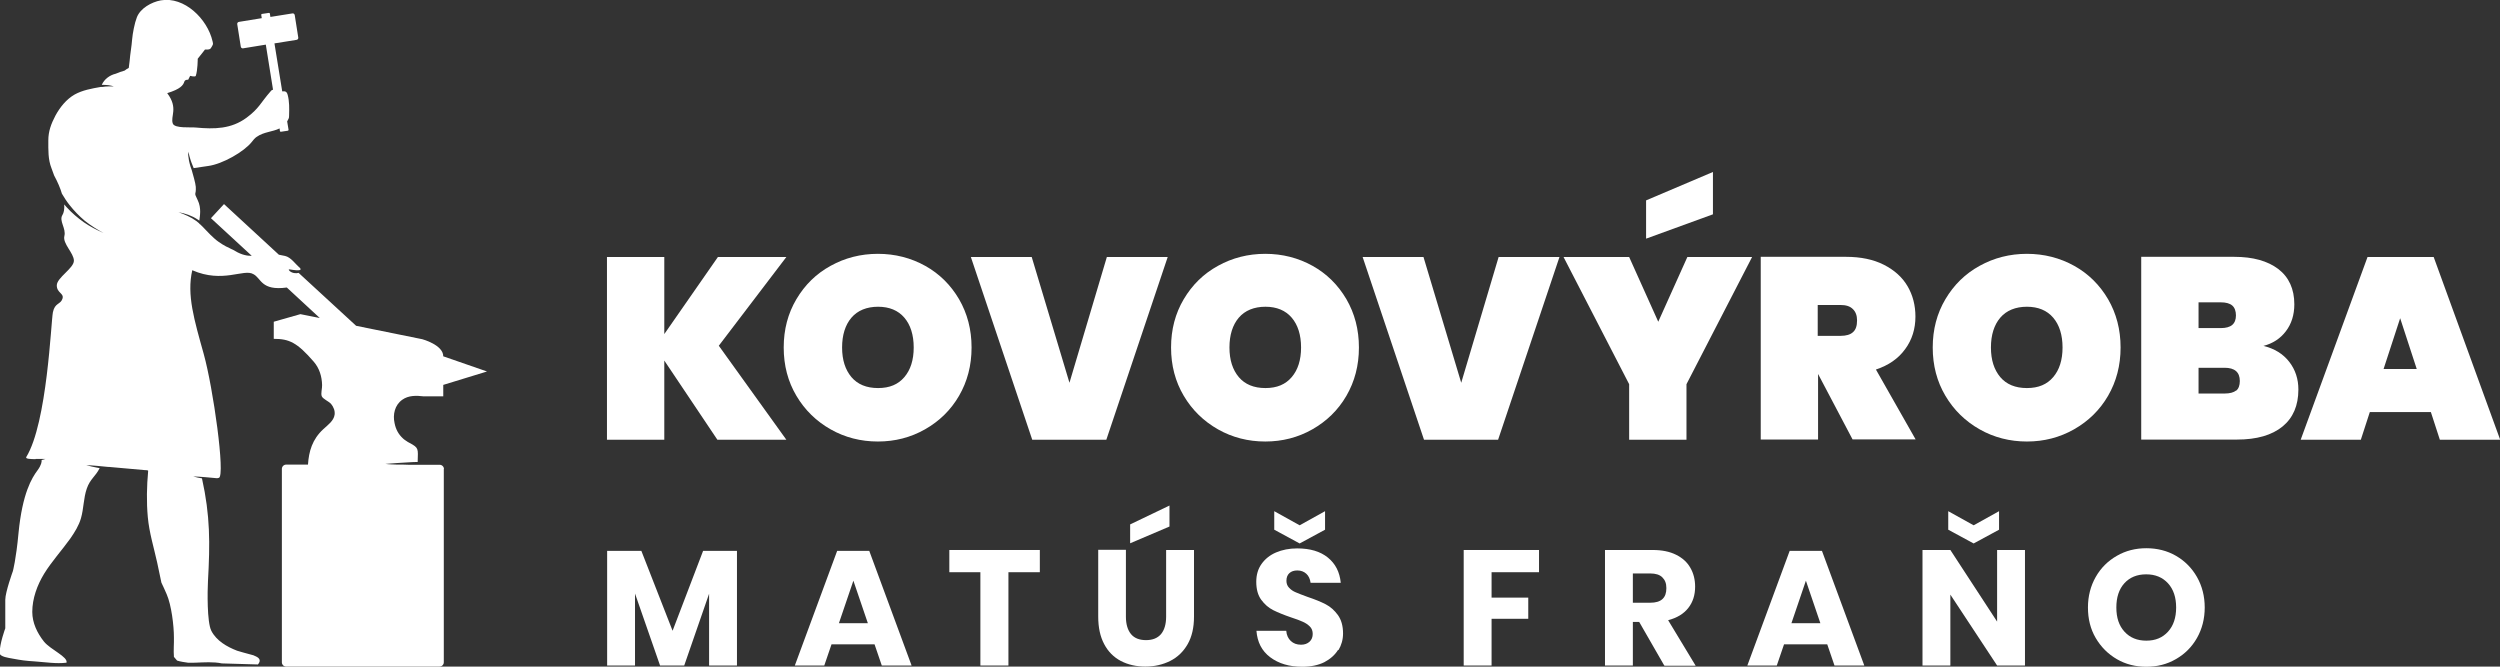 <?xml version="1.0" encoding="UTF-8"?>
<svg id="Layer_2" data-name="Layer 2" xmlns="http://www.w3.org/2000/svg" viewBox="0 0 141.73 37.79">
  <rect x="0" y="0" width="141.73" height="37.79" fill="#333333" stroke="none"/>
  <defs>
    <style>
      .cls-1 {
        fill: #fff;
      }
    </style>
  </defs>
  <g id="Layer_1-2" data-name="Layer 1">
    <g>
      <g>
        <path class="cls-1" d="M40.75,19.6l3.83,5.33h-3.91l-3.01-4.49v4.49h-3.25v-10.36h3.25v4.37l3.04-4.37h3.88l-3.83,5.03Z"/>
        <path class="cls-1" d="M52.45,15.07c.81.45,1.45,1.09,1.92,1.89.47.81.71,1.72.71,2.74s-.24,1.93-.71,2.74c-.47.81-1.12,1.44-1.93,1.9-.81.46-1.7.69-2.67.69s-1.87-.23-2.68-.69c-.81-.46-1.46-1.09-1.94-1.9-.48-.81-.72-1.72-.72-2.74s.24-1.93.72-2.74c.48-.81,1.12-1.44,1.94-1.89.81-.45,1.71-.68,2.68-.68s1.87.23,2.68.68ZM48.27,18.01c-.35.41-.53.98-.53,1.69s.18,1.26.53,1.68c.35.41.85.62,1.51.62s1.14-.21,1.49-.62c.35-.41.53-.97.53-1.68s-.18-1.28-.53-1.69c-.35-.41-.85-.62-1.49-.62s-1.16.21-1.51.62Z"/>
        <path class="cls-1" d="M58.49,14.57l2.14,7.13,2.12-7.13h3.45l-3.48,10.36h-4.2l-3.48-10.36h3.45Z"/>
        <path class="cls-1" d="M74.41,15.07c.81.45,1.45,1.09,1.92,1.89.47.81.71,1.72.71,2.74s-.24,1.93-.71,2.74c-.47.81-1.12,1.44-1.93,1.9-.81.46-1.7.69-2.67.69s-1.87-.23-2.68-.69c-.81-.46-1.46-1.09-1.94-1.9-.48-.81-.72-1.72-.72-2.74s.24-1.93.72-2.74c.48-.81,1.12-1.44,1.94-1.89.81-.45,1.71-.68,2.68-.68s1.87.23,2.68.68ZM70.23,18.01c-.35.41-.53.98-.53,1.69s.18,1.26.53,1.68c.35.41.85.62,1.51.62s1.14-.21,1.49-.62c.35-.41.53-.97.53-1.68s-.18-1.28-.53-1.69c-.35-.41-.85-.62-1.49-.62s-1.16.21-1.51.62Z"/>
        <path class="cls-1" d="M80.7,14.57l2.14,7.13,2.12-7.13h3.45l-3.48,10.36h-4.2l-3.48-10.36h3.45Z"/>
        <path class="cls-1" d="M99.33,14.57l-3.72,7.21v3.15h-3.25v-3.15l-3.72-7.21h3.72l1.65,3.67,1.65-3.67h3.66ZM97.11,12.15l-3.79,1.38v-2.17l3.79-1.61v2.4Z"/>
        <path class="cls-1" d="M105.03,24.92l-1.96-3.72v3.72h-3.25v-10.36h4.83c.84,0,1.56.15,2.15.45.59.3,1.04.7,1.34,1.21.3.51.45,1.09.45,1.73,0,.69-.19,1.31-.58,1.84-.39.54-.94.92-1.66,1.16l2.25,3.96h-3.57ZM103.06,19.04h1.29c.31,0,.55-.07.7-.21.16-.14.23-.36.23-.67,0-.27-.08-.49-.24-.64-.16-.16-.39-.23-.7-.23h-1.29v1.76Z"/>
        <path class="cls-1" d="M117.59,15.07c.81.45,1.45,1.09,1.92,1.89.47.81.71,1.72.71,2.74s-.24,1.93-.71,2.74c-.47.81-1.12,1.44-1.93,1.9-.81.46-1.7.69-2.67.69s-1.87-.23-2.68-.69c-.81-.46-1.46-1.09-1.94-1.9-.48-.81-.72-1.72-.72-2.74s.24-1.93.72-2.74c.48-.81,1.12-1.44,1.94-1.89.81-.45,1.71-.68,2.68-.68s1.87.23,2.68.68ZM113.4,18.01c-.35.41-.53.98-.53,1.69s.18,1.26.53,1.68c.35.41.85.62,1.51.62s1.14-.21,1.49-.62c.35-.41.53-.97.53-1.68s-.18-1.28-.53-1.69c-.35-.41-.85-.62-1.49-.62s-1.16.21-1.51.62Z"/>
        <path class="cls-1" d="M129.78,20.51c.35.45.52.98.52,1.57,0,.91-.3,1.61-.9,2.1s-1.46.74-2.58.74h-5.43v-10.36h5.28c1.05,0,1.88.23,2.49.69.6.46.91,1.13.91,2,0,.6-.16,1.11-.48,1.53s-.74.69-1.27.83c.62.15,1.11.45,1.46.9ZM124.64,18.6h1.26c.29,0,.51-.06.65-.18.14-.12.21-.3.21-.54s-.07-.44-.21-.56c-.14-.12-.36-.18-.65-.18h-1.26v1.46ZM126.77,22.15c.14-.11.21-.3.21-.55,0-.5-.29-.75-.86-.75h-1.48v1.46h1.48c.29,0,.51-.06.65-.17Z"/>
        <path class="cls-1" d="M137.8,23.36h-3.45l-.51,1.57h-3.41l3.79-10.36h3.75l3.77,10.36h-3.42l-.51-1.57ZM137.01,20.92l-.94-2.88-.94,2.88h1.87Z"/>
      </g>
      <g>
        <path class="cls-1" d="M41.78,31.23v6.5h-1.58v-4.07l-1.41,4.07h-1.37l-1.42-4.08v4.08h-1.58v-6.5h1.94l1.77,4.53,1.73-4.53h1.93Z"/>
        <path class="cls-1" d="M49.6,36.53h-2.46l-.41,1.2h-1.67l2.4-6.5h1.82l2.4,6.5h-1.69l-.41-1.2ZM49.2,35.33l-.82-2.41-.82,2.41h1.64Z"/>
        <path class="cls-1" d="M58.95,31.18v1.26h-1.78v5.29h-1.59v-5.29h-1.76v-1.26h5.13Z"/>
        <path class="cls-1" d="M63.83,31.18v3.78c0,.43.1.76.29.99.19.23.48.34.85.34s.65-.11.85-.34c.19-.23.29-.56.29-.99v-3.78h1.58v3.78c0,.62-.12,1.14-.36,1.56s-.57.74-.99.95c-.42.21-.89.32-1.41.32s-.99-.11-1.39-.32c-.4-.21-.72-.53-.94-.95-.23-.43-.34-.95-.34-1.57v-3.78h1.57ZM66.3,29.85l-2.23.95v-1.07l2.23-1.07v1.2Z"/>
        <path class="cls-1" d="M75.86,36.84c-.18.29-.44.52-.78.7-.34.17-.76.26-1.25.26-.74,0-1.34-.18-1.82-.54-.48-.36-.73-.86-.78-1.5h1.69c.02.25.11.44.26.58.15.14.34.21.58.21.2,0,.36-.06.48-.17.12-.11.18-.26.18-.44,0-.17-.05-.31-.16-.42s-.24-.2-.4-.27-.38-.16-.67-.25c-.41-.14-.75-.28-1.01-.41-.26-.13-.49-.33-.68-.59-.19-.26-.28-.6-.28-1.02,0-.39.1-.73.3-1.01.2-.28.47-.5.82-.65.35-.15.75-.23,1.2-.23.73,0,1.31.17,1.74.52.43.35.67.82.73,1.43h-1.71c-.03-.22-.11-.39-.24-.51s-.3-.19-.51-.19c-.19,0-.34.05-.45.15s-.17.24-.17.44c0,.15.05.29.15.39.1.11.23.2.38.26.15.07.38.15.67.26.42.14.76.28,1.03.42.27.14.49.34.69.61.19.27.29.61.29,1.04,0,.35-.09.66-.26.95ZM75.12,30.03l-1.44.78-1.44-.78v-1.05l1.44.8,1.44-.8v1.05Z"/>
        <path class="cls-1" d="M87.25,31.18v1.26h-2.69v1.44h2.08v1.2h-2.08v2.65h-1.58v-6.55h4.27Z"/>
        <path class="cls-1" d="M94.35,37.73l-1.42-2.47h-.36v2.47h-1.58v-6.55h2.71c.52,0,.96.09,1.32.27.36.18.63.42.81.74.18.31.27.67.27,1.07,0,.48-.13.88-.39,1.21s-.64.56-1.14.69l1.56,2.58h-1.75ZM92.57,34.17h.98c.32,0,.55-.07.7-.21.15-.14.22-.34.22-.62s-.08-.46-.23-.61c-.15-.15-.38-.22-.69-.22h-.98v1.66Z"/>
        <path class="cls-1" d="M103.6,36.53h-2.46l-.41,1.2h-1.67l2.4-6.5h1.83l2.4,6.5h-1.69l-.41-1.2ZM103.2,35.33l-.82-2.41-.82,2.41h1.64Z"/>
        <path class="cls-1" d="M114.8,37.73h-1.58l-2.65-4.02v4.02h-1.58v-6.55h1.58l2.65,4.06v-4.06h1.58v6.55ZM113.33,30.03l-1.44.78-1.44-.78v-1.05l1.44.8,1.44-.8v1.05Z"/>
        <path class="cls-1" d="M123.36,31.51c.5.29.9.69,1.19,1.2s.44,1.09.44,1.73-.15,1.22-.44,1.73c-.29.51-.69.91-1.2,1.2-.5.29-1.06.43-1.67.43s-1.17-.14-1.67-.43c-.5-.29-.9-.69-1.2-1.2s-.44-1.09-.44-1.73.15-1.22.44-1.73.69-.91,1.2-1.2c.5-.29,1.06-.43,1.67-.43s1.18.14,1.68.43ZM120.44,33.06c-.31.34-.46.8-.46,1.38s.15,1.03.46,1.37c.31.34.72.51,1.24.51s.92-.17,1.23-.51c.31-.34.46-.8.46-1.37s-.15-1.03-.46-1.37c-.31-.34-.72-.51-1.24-.51s-.93.17-1.24.51Z"/>
      </g>
      <path class="cls-1" d="M25.16,26.58v10.97c0,.13-.11.24-.24.24h-8.7c-.13,0-.24-.11-.24-.24v-10.97c0-.13.11-.24.24-.24h1.24c.05-.75.24-1.43.87-2.01.26-.24.59-.47.64-.82.03-.22-.06-.44-.2-.61-.13-.15-.47-.28-.53-.44-.06-.15.03-.46.02-.63-.01-.48-.15-.95-.47-1.32-.95-1.1-1.4-1.3-2.27-1.3v-.97l1.51-.43,1.1.22-1.87-1.73c-1.47.2-1.44-.53-1.9-.76-.54-.32-1.73.54-3.46-.22-.32,1.4.11,2.81.65,4.75.54,1.94,1.23,6.9.86,7.02-.03,0-.06.02-.09.02h0s-.03,0-.04,0l-.33-.03-.33-.03c-.22-.02-.45-.03-.67-.04h0c.17.05.33.08.5.11.47,2.12.46,3.67.34,5.83-.03.55-.06,2.32.19,2.81.29.57.89.91,1.46,1.13.05.02.55.16.93.26.03.02.07.03.11.05.26.11.32.27.14.47l-2.04-.06c-.49-.1-1.01-.06-1.52-.04h-.04c-.2,0-.17.01-.37,0-.21-.03-.42-.06-.61-.12-.06-.07-.12-.14-.18-.21-.03-.38.01-.77,0-1.1,0-.67-.14-1.83-.41-2.45-.09-.22-.2-.44-.3-.66-.08-.38-.16-.76-.24-1.14-.19-.86-.45-1.69-.53-2.57-.08-.87-.06-1.75.02-2.63,0-.04-.21-.04-.21-.04l-2.02-.18h0s-.03,0-.05,0l-.31-.03-.31-.03c-.2-.02-.41-.03-.61-.04h0c.2.06.4.1.6.14l.16.03c-.24.48-.54.61-.73,1.16-.19.55-.17,1.13-.33,1.68-.12.42-.36.8-.61,1.16-.48.67-1.05,1.29-1.48,1.99-.39.64-.67,1.4-.67,2.16,0,.62.28,1.2.66,1.68.37.46,1.38.87,1.28,1.2-.59.07-1.17-.03-1.76-.07-.59-.04-.75-.06-1.34-.17-.14-.03-.69-.09-.69-.31,0-.54.32-1.4.32-1.4v-1.62c0-.43.43-1.62.43-1.62,0,0,.18-.65.32-2.16.22-2.27.76-3.13,1.08-3.56.22-.3.24-.49.23-.58.07-.02.14-.03.21-.06h0c-.12-.01-.25,0-.37,0h-.18s0,.01,0,.01h0c-.27,0-.6-.01-.53-.12,1.19-1.94,1.4-7.67,1.51-8.21.11-.54.43-.43.54-.76.11-.32-.32-.32-.32-.76s.97-.97.97-1.4-.65-.97-.54-1.4c.11-.43-.32-.86-.11-1.19.08-.13.12-.33.1-.6.04.05.09.1.14.16.29.32.62.6.97.85.35.24.73.44,1.12.61-.37-.2-.73-.43-1.06-.69-.32-.27-.61-.57-.87-.9-.16-.2-.3-.42-.43-.64h0c-.09-.31-.24-.66-.44-1.03-.05-.14-.1-.28-.15-.41-.2-.5-.18-1.04-.18-1.58,0-.52.16-.94.4-1.4.26-.48.62-.93,1.09-1.2.45-.25.97-.34,1.48-.43,0,0,0,0,0,0h.1c.11-.02.22-.03.33-.03.05,0,.11,0,.16,0,.05,0,.11,0,.17-.01-.03,0-.05,0-.08-.01l-.08-.02c-.05-.01-.11-.02-.16-.03-.11-.01-.22-.02-.33-.02-.02,0-.04,0-.05,0,.14-.32.45-.55.79-.63,0,0,0,0,0,0,.16-.07.34-.13.51-.18.07-.06.15-.11.23-.15.02-.12.03-.25.05-.4.03-.4.11-.8.14-1.21.03-.35.14-.93.27-1.26.2-.51.82-.86,1.36-.96,1.33-.23,2.64,1.05,2.93,2.32.04.17.04.15-.04.3-.08.16-.14.17-.31.17-.02,0-.05,0-.07,0-.02,0-.03.02-.04.04-.13.16-.26.32-.38.48,0,0,0,.65-.11.97-.03.08-.32,0-.32,0l-.11.22s-.18-.02-.22.11c-.06.2-.22.42-.97.65.65.86.16,1.32.32,1.73.11.28,1.03.19,1.3.22,1.07.1,2.01.08,2.87-.55.73-.54.79-.84,1.37-1.5.03-.04.07-.08.12-.09,0,0,.02,0,.02,0l-.41-2.56-1.29.21c-.06.01-.12-.03-.13-.1l-.2-1.27c-.01-.06.03-.12.1-.13l1.29-.21-.03-.19s.01-.05.04-.05l.4-.06s.05.01.05.04l.03.19,1.25-.2c.06-.01.12.03.13.1l.2,1.27c.01.06-.03.12-.1.13l-1.25.2.44,2.72c.15-.01.25-.02.31.2.1.37.09.77.08,1.15,0,.08,0,.15-.04.22-.02.05-.05.09-.07.13l.08.48s-.01.05-.04.05l-.4.06s-.05-.01-.05-.04l-.02-.15c-.4.2-.89.19-1.3.48-.11.07-.19.18-.27.28-.44.56-1.66,1.26-2.48,1.37-.26.04-.63.09-.82.12,0,0,0,0,0,0-.04-.1-.08-.2-.12-.3-.04-.1-.07-.21-.1-.31-.02-.05-.03-.11-.04-.16-.02-.05-.03-.11-.05-.16,0,.03,0,.05,0,.08v.08c0,.06.01.11.02.17.01.11.03.22.06.33.03.13.07.25.12.38,0,0,0,0,0,0,.06.21.22.76.23.95.03.53-.14.25.11.76.22.45.12.91.09,1.16-.03-.02-.06-.05-.1-.07-.33-.22-.7-.34-1.08-.41.36.13.71.28,1.01.5.05.04.11.09.16.13h0s.02.04.04.05c0,0,0,0,.01,0,.21.19.39.41.6.61.14.13.28.27.44.38.08.06.16.11.24.16l.13.07.06.04.07.03c.09.04.17.09.26.13l.07.03h0c.35.22.71.36,1.06.34l-2.31-2.13.74-.8,3.11,2.87c.12.02.24.05.35.07.33.07.61.48.78.62.1.08.12.13.09.16,0,0,0,0,0,0,0,0,0,0,0,0-.02.02-.06.04-.25.03-.05,0-.11-.01-.18-.02-.15-.02-.22-.04-.23-.02,0,.02.02.05.04.07,0,0,.01.01.02.02.14.12.35.14.5.1h0l3.26,3h0l3.75.76s1.19.32,1.19.97l2.48.86-2.48.76v.65h-1.11c-.42-.05-.86-.06-1.21.19-.43.3-.55.84-.44,1.33.07.36.23.64.47.86.04.04.09.08.14.11.01.01.03.02.04.03.02.01.04.02.06.04.04.03.09.05.14.08.53.28.48.33.46,1.05,0,.01,0,.02,0,.03-.17,0-.33.01-.5.02l-.33.02-.33.02c-.22.02-.45.03-.67.05h0c.22.03.45.03.67.04h.33s.33.01.33.01c.18,0,.35,0,.53,0h0s1.22,0,1.22,0c.13,0,.24.11.24.24Z"/>
    </g>
  </g>
</svg>